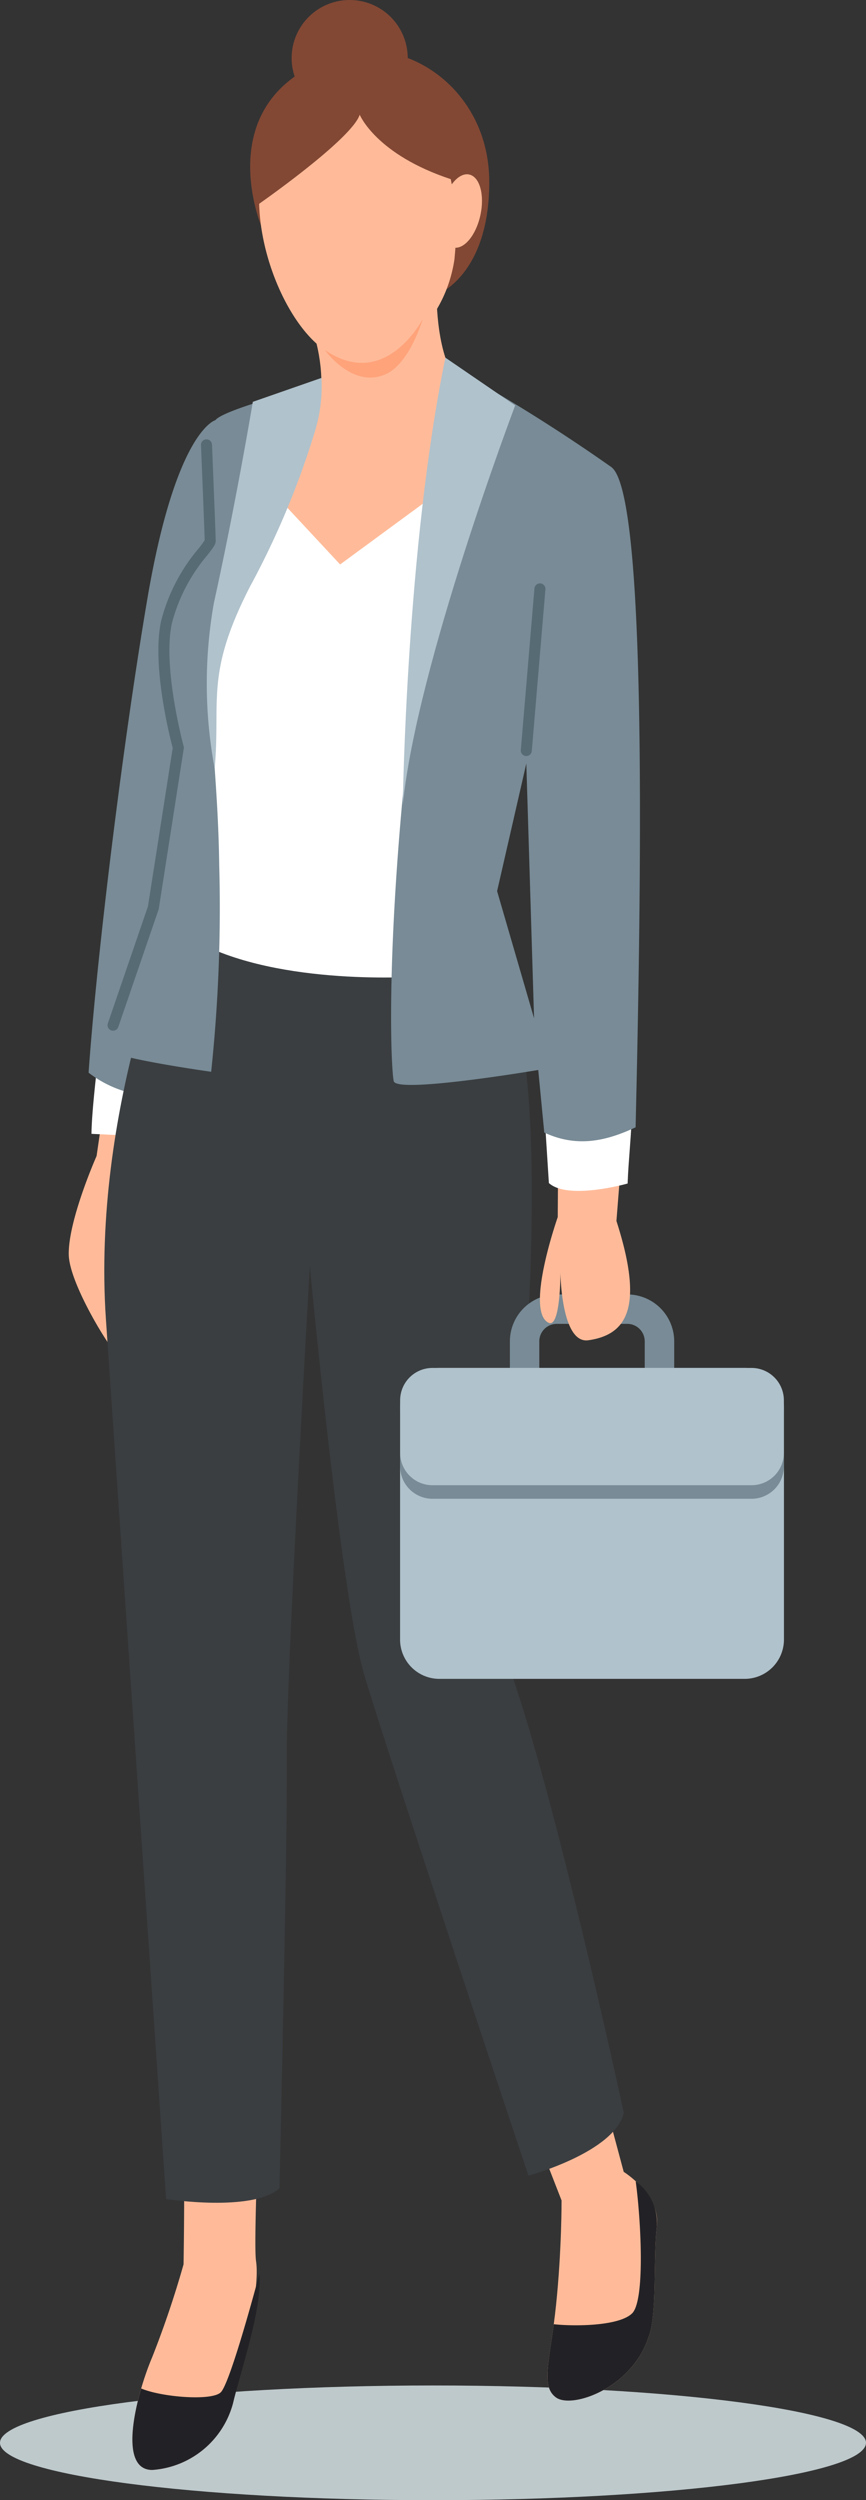 <svg xmlns="http://www.w3.org/2000/svg" xmlns:xlink="http://www.w3.org/1999/xlink" width="58.902" height="170" viewBox="0 0 58.902 170"><rect x="0" y="0" width="58.902" height="170" fill="#333333" stroke="none"/><defs><clipPath id="a"><rect width="58.902" height="167.951" fill="none"/></clipPath></defs><path d="M58.9,206.232c0,2.152-13.186,3.9-29.451,3.9S0,208.384,0,206.232s13.186-3.9,29.451-3.9,29.451,1.744,29.451,3.9" transform="translate(0 -40.128)" fill="#bec9cc"/><g clip-path="url(#a)"><path d="M8.614,90.316l-.887,6.1s-1.931,4.353-1.894,6.7c.031,1.934,2.706,6.235,3.078,6.519,1.56,1.193,4.005-6.073,2.9-12.372l1.473-6.688a4.763,4.763,0,0,0-4.674-.262" transform="translate(-1.157 -17.813)" fill="#fb9"/><path d="M8.23,89.56c-.289,2.436-.461,4.308-.467,5.3l7.57.354.533-4.307A7.676,7.676,0,0,1,8.23,89.56" transform="translate(-1.54 -17.762)" fill="#fff"/><path d="M15.2,81,18.3,42.517l-2.155-6.88s-2.674.645-4.63,12.137c-1.533,9-3.365,23.381-4,32.232A7.674,7.674,0,0,0,15.2,81" transform="translate(-1.49 -7.068)" fill="#788b96"/><path d="M19.64,189.017c.312,2.019-.986,7.213-1.557,9.651a6.125,6.125,0,0,1-5.5,4.566c-2.439,0-1.037-5.241,0-7.679a66.261,66.261,0,0,0,2.128-6.3s.142-8.146-.089-9.994,5.27-1.271,5.27-1.271-.431,9.859-.252,11.023" transform="translate(-2.227 -35.284)" fill="#fb9"/><path d="M18.084,201.638c.5-2.116,2-6.455,1.785-8.754-.576,2.137-2.037,7.408-2.615,8.027s-4.019.346-5.423-.248c-.736,2.521-1.1,5.54.754,5.54a6.125,6.125,0,0,0,5.5-4.566" transform="translate(-2.227 -38.254)" fill="#222226"/><path d="M43.611,175.621l3.234,8.295s.014,3.37-.374,7.1-1.1,5.508,0,6.3,5.2-.657,6.3-4.145c.581-1.486.3-5.377.556-7.509s-2.255-3.69-2.255-3.69l-2.431-9.063" transform="translate(-8.649 -34.293)" fill="#fb9"/><path d="M13.733,77.773S7.98,90.856,8.961,105.161s4.093,59.79,4.093,59.79,5.875.916,7.709-.734c0,0,.56-24.256.5-29.391s1.564-33.338,1.564-33.338,2.1,22.375,3.686,27.755S37.7,163.361,37.7,163.361s5.87-1.59,6.481-4.279c0,0-5.136-23.843-8.314-31.668-.122,0,3.6-29.7,1.312-41.556l-7.181-8.085" transform="translate(-1.755 -15.424)" fill="#3a3e41"/><path d="M52.2,194c-.846.834-3.748.9-5.324.734-.38,2.846-.8,4.291.158,4.983,1.1.791,5.2-.657,6.3-4.145.582-1.486.3-5.376.557-7.508a3.481,3.481,0,0,0-1.441-3.044c.343,2.481.666,8.081-.247,8.98" transform="translate(-9.212 -36.695)" fill="#222226"/><path d="M2.188-1h4.8a3.192,3.192,0,0,1,3.188,3.188V5.8A3.192,3.192,0,0,1,6.983,8.984h-4.8A3.192,3.192,0,0,1-1,5.8V2.188A3.192,3.192,0,0,1,2.188-1Zm4.8,7.984A1.189,1.189,0,0,0,8.171,5.8V2.188A1.189,1.189,0,0,0,6.983,1h-4.8A1.189,1.189,0,0,0,1,2.188V5.8A1.189,1.189,0,0,0,2.188,6.984Z" transform="translate(35.681 89.018)" fill="#788b96"/><path d="M57.381,137.167H36.616a2.672,2.672,0,0,1-2.672-2.672v-15.8a2.672,2.672,0,0,1,2.672-2.672H57.381a2.672,2.672,0,0,1,2.672,2.672v15.8a2.672,2.672,0,0,1-2.672,2.672" transform="translate(-6.732 -23.01)" fill="#b0c2cc"/><path d="M57.848,125.148h-21.7a2.2,2.2,0,0,1-2.2-2.2v-3.575a2.2,2.2,0,0,1,2.2-2.2h21.7a2.2,2.2,0,0,1,2.2,2.2v3.575a2.2,2.2,0,0,1-2.2,2.2" transform="translate(-6.732 -23.237)" fill="#788b96"/><path d="M57.848,124h-21.7a2.2,2.2,0,0,1-2.2-2.2v-3.575a2.2,2.2,0,0,1,2.2-2.2h21.7a2.2,2.2,0,0,1,2.2,2.2V121.8a2.2,2.2,0,0,1-2.2,2.2" transform="translate(-6.732 -23.01)" fill="#b0c2cc"/><path d="M32.638,3.947A3.947,3.947,0,1,1,28.692,0a3.947,3.947,0,0,1,3.947,3.947" transform="translate(-4.908)" fill="#824834"/><path d="M22.015,16.319S18.19,7.34,27.38,4.585c4.368-1.377,10.108,2.26,10.108,8.648s-3.58,7.664-3.58,7.664" transform="translate(-4.21 -0.852)" fill="#824834"/><path d="M35.277,19.135c-.433,3.152-2.669,6.747-6.689,6.747C24.132,27.016,18.054,12.43,25.429,8.29c1.383-.432,3.4-.764,4.889.371,1.734-.1,3.721,1.992,4.7,5.088a17.833,17.833,0,0,1,.255,5.385" transform="translate(-4.359 -1.564)" fill="#fb9"/><path d="M37.488,17c-.3,1.369.043,2.606.762,2.763s1.542-.827,1.839-2.2-.042-2.606-.76-2.763-1.543.827-1.841,2.2" transform="translate(-7.414 -2.933)" fill="#fb9"/><path d="M34.169,25s-.06,4.365,1.565,6.053l3.937,8.411L28.846,46.607l-6.295-3.378,2.67-7.917s1.986-2.722.655-7.472" transform="translate(-4.472 -4.959)" fill="#fb9"/><path d="M34.222,27.043s-2.553,4.971-6.678,2.1c0,0,1.883,2.7,4.178,1.655,1.625-.738,2.5-3.75,2.5-3.75" transform="translate(-5.463 -5.363)" fill="#ffa37b"/><path d="M28.77,9.183s1.1,2.7,6.2,4.382c0,0,.814-4.82-5.3-6.32s-8.276,3.1-7.944,8.136c0,0,6.486-4.5,7.043-6.2" transform="translate(-4.302 -1.38)" fill="#824834"/><path d="M47.059,95.666l-.038,5.91s-2.239,6.373-.631,7.183c.832.418.812-3.45.812-3.45s.038,4.907,1.9,4.643c2.66-.378,3.787-2.277,1.91-8.111l.516-6.542a4.561,4.561,0,0,0-4.47.367" transform="translate(-9.085 -18.819)" fill="#fb9"/><path d="M19.792,39.644l6.144,6.6,8.987-6.6-3.271,34.6s-9.048.734-14.917-2.079,0,.612,0,.612L15.269,53.216Z" transform="translate(-2.802 -7.862)" fill="#fff"/><path d="M46.195,94.349l.3,4.7c1.305,1.182,5.354.033,5.354.033.061-1.628.272-3.449.313-5.262-2,.995-4.01,1.494-5.969.531" transform="translate(-9.162 -18.606)" fill="#fff"/><path d="M21.34,33.366S20,43.289,17.55,47.813s-.978,8.609-.856,17.657a106.03,106.03,0,0,1-.548,14.024s-7.033-.978-7.155-1.589S12.326,70,12.659,65.837c.489-6.114-1.344-14.356.734-17.412a26.507,26.507,0,0,0,2.69-4.647s-.064-8.04.351-8.592c.469-.623,4.906-1.821,4.906-1.821" transform="translate(-1.783 -6.617)" fill="#788b96"/><path d="M25.341,32.053a10.512,10.512,0,0,1-.435,3.6,57.113,57.113,0,0,1-4.428,10.593c-3.061,5.976-1.989,7.693-2.4,12.376a31.32,31.32,0,0,1-.051-11.288c1.509-6.844,2.644-13.653,2.644-13.653Z" transform="translate(-3.475 -6.357)" fill="#b0c2cc"/><path d="M9.594,77.573a.375.375,0,0,1-.355-.5l2.729-7.962,1.682-10.761c-.188-.708-1.44-5.637-.789-8.636a12.373,12.373,0,0,1,2.557-4.939,6.683,6.683,0,0,0,.407-.554c-.013-.552-.168-4.415-.251-6.456a.375.375,0,1,1,.749-.03c.01.251.25,6.152.252,6.531,0,.24-.165.453-.566.97a11.7,11.7,0,0,0-2.416,4.638c-.648,2.989.786,8.3.8,8.358l.021.077L12.7,69.3,9.949,77.32A.375.375,0,0,1,9.594,77.573Z" transform="translate(-1.903 -7.488)" fill="#576b75"/><path d="M48.19,38.07a117.31,117.31,0,0,0-10.069-6.358c-5.83,30.812-5,47.246-4.757,48.1s9.825-.768,9.825-.768L43.6,83.3c2.12.983,4.051.658,6.211-.358.441-18.573.713-42.979-1.623-44.87M42.905,75.528l-2.514-8.645,1.987-8.677Z" transform="translate(-6.58 -6.289)" fill="#788b96"/><path d="M37.069,30.335l4.748,3.251s-6.688,17.646-7.646,27.16c0,0,.239-17.481,2.9-30.411" transform="translate(-6.777 -6.016)" fill="#b0c2cc"/><path d="M0,11.364H-.032a.375.375,0,0,1-.342-.405L.554-.032A.375.375,0,0,1,.959-.374.375.375,0,0,1,1.3.032L.374,11.02A.375.375,0,0,1,0,11.364Z" transform="translate(35.797 40.044)" fill="#576b75"/></g></svg>